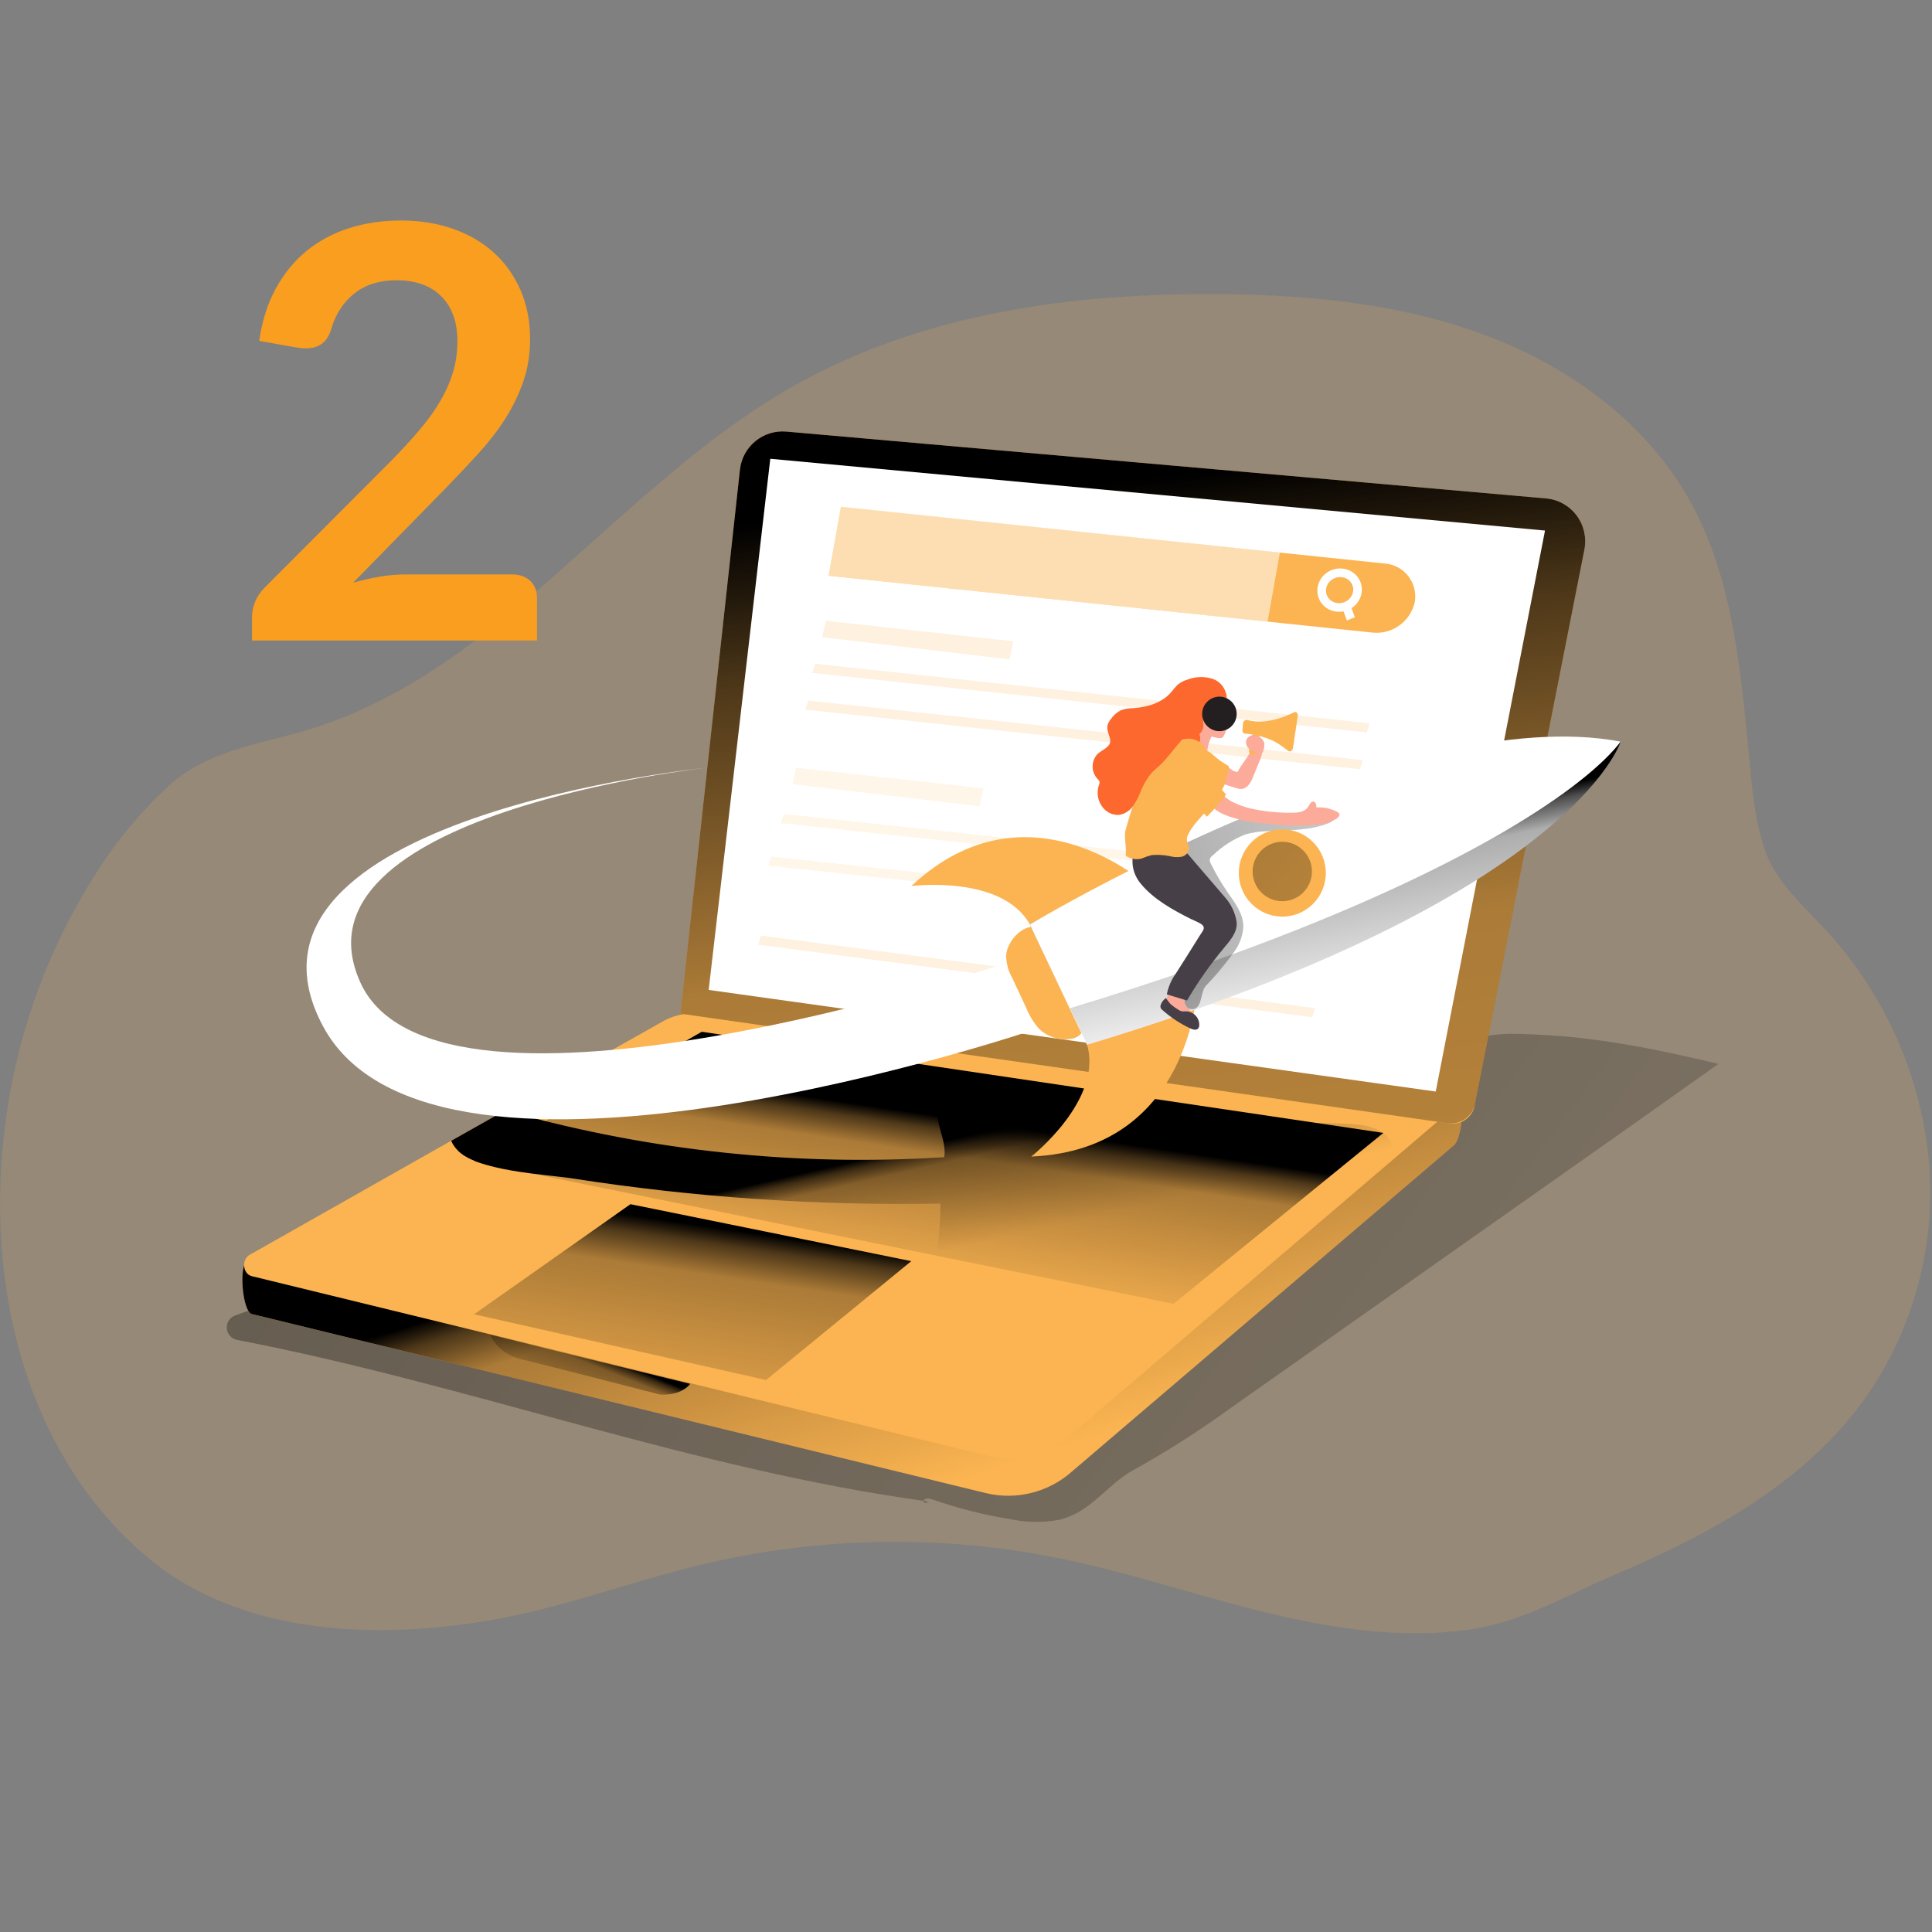 <svg xmlns="http://www.w3.org/2000/svg" width="112" height="112" viewBox="0 0 112 112">
    <rect x="0" y="0" width="112" height="112" fill="#808080" stroke="none"/>
    <defs>
        <linearGradient id="epug2pxh8a" x1="-53.17%" x2="213.165%" y1="22.943%" y2="88.324%">
            <stop offset="1%"/>
            <stop offset="8%" stop-opacity=".69"/>
            <stop offset="21%" stop-opacity=".32"/>
            <stop offset="100%" stop-opacity="0"/>
        </linearGradient>
        <linearGradient id="268guo2zjb" x1="42.843%" x2="76.733%" y1="39.152%" y2="80.739%">
            <stop offset="1%"/>
            <stop offset="8%" stop-opacity=".69"/>
            <stop offset="21%" stop-opacity=".32"/>
            <stop offset="100%" stop-opacity="0"/>
        </linearGradient>
        <linearGradient id="kyhonfoamc" x1="57.786%" x2="29.987%" y1="33.525%" y2="89.938%">
            <stop offset="1%"/>
            <stop offset="8%" stop-opacity=".69"/>
            <stop offset="21%" stop-opacity=".32"/>
            <stop offset="100%" stop-opacity="0"/>
        </linearGradient>
        <linearGradient id="7r322y1jxd" x1="39.992%" x2="72.179%" y1="41.501%" y2="66.883%">
            <stop offset="1%"/>
            <stop offset="8%" stop-opacity=".69"/>
            <stop offset="21%" stop-opacity=".32"/>
            <stop offset="100%" stop-opacity="0"/>
        </linearGradient>
        <linearGradient id="cv2c2iiube" x1="62.846%" x2="18.298%" y1="14.567%" y2="136.056%">
            <stop offset="1%"/>
            <stop offset="8%" stop-opacity=".69"/>
            <stop offset="21%" stop-opacity=".32"/>
            <stop offset="100%" stop-opacity="0"/>
        </linearGradient>
        <linearGradient id="iwakl5gvqf" x1="61.638%" x2="9.908%" y1="40.213%" y2="80.065%">
            <stop offset="1%"/>
            <stop offset="8%" stop-opacity=".69"/>
            <stop offset="21%" stop-opacity=".32"/>
            <stop offset="100%" stop-opacity="0"/>
        </linearGradient>
        <linearGradient id="6sf1uwdyag" x1="43.264%" x2="92.336%" y1="4.733%" y2="333.563%">
            <stop offset="1%"/>
            <stop offset="8%" stop-opacity=".69"/>
            <stop offset="21%" stop-opacity=".32"/>
            <stop offset="100%" stop-opacity="0"/>
        </linearGradient>
        <linearGradient id="d73l1tza3h" x1="45.715%" x2="67.144%" y1="33.992%" y2="88.647%">
            <stop offset="1%"/>
            <stop offset="8%" stop-opacity=".69"/>
            <stop offset="21%" stop-opacity=".32"/>
            <stop offset="100%" stop-opacity="0"/>
        </linearGradient>
        <linearGradient id="w22jg5v6wi" x1="-62.521%" x2="290.265%" y1="57.956%" y2="31.323%">
            <stop offset="1%"/>
            <stop offset="8%" stop-opacity=".69"/>
            <stop offset="21%" stop-opacity=".32"/>
            <stop offset="100%" stop-opacity="0"/>
        </linearGradient>
        <linearGradient id="j4bnzkhayj" x1="-246.363%" x2="832.643%" y1="-211.429%" y2="740.536%">
            <stop offset="1%"/>
            <stop offset="8%" stop-opacity=".69"/>
            <stop offset="21%" stop-opacity=".32"/>
            <stop offset="100%" stop-opacity="0"/>
        </linearGradient>
    </defs>
    <g fill="none" fill-rule="evenodd">
        <g>
            <g>
                <g>
                    <g transform="translate(-264 -736) translate(0 544) translate(264 192) translate(0 17.043)">
                        <path fill="#FBB451" fill-rule="nonzero" d="M48.449 4.078c-.875.406-1.734.846-2.577 1.33C36.01 11.038 29.108 21.61 18.31 25.121c-2.923.951-6.061 1.213-8.423 3.293-1.705 1.56-3.188 3.348-4.408 5.312-2.581 4.07-4.294 8.633-5.031 13.4-1.476 9.232.589 19.628 7.911 25.953 5.503 4.758 13.693 4.998 20.586 3.711 3.954-.735 7.743-2.17 11.657-3.114 6.843-1.645 13.962-1.772 20.86-.373 4.548.924 8.944 2.515 13.496 3.49 3.27.705 6.675 1.096 10.013.662 3.202-.415 5.672-1.948 8.589-3.185 5.549-2.36 11.166-5.37 14.702-10.445 2.721-3.977 3.978-8.78 3.556-13.585-.46-4.797-2.417-9.327-5.592-12.944-1.408-1.625-3.249-3.06-3.936-5.127-.687-2.068-.795-4.481-1.01-6.602-.466-4.65-1.024-9.432-3.282-13.52-2.509-4.542-6.954-7.795-11.803-9.626C81.345.591 76.102.068 70.92.006 63.25-.07 55.375.852 48.45 4.078z" opacity=".18"/>
                        <path fill="url(#epug2pxh8a)" fill-rule="nonzero" d="M99.624 44.63l-5.215 3.694-23.153 16.32c-1.778 1.286-3.63 2.465-5.546 3.533-1.562.847-2.454 2.462-4.344 2.893-.938.164-1.9.147-2.831-.05-1.525-.248-3.024-.63-4.482-1.14-.178-.062-.433-.1-.512.073-.08.172.35.154.2.037-13.575-1.847-26.544-6.77-39.995-9.356-.321-.06-.564-.325-.596-.651-.032-.326.154-.634.458-.755 1.082-.444 2.263-.616 3.457-.85 2.147-.397 4.264-.785 6.405-1.135 4.315-.75 8.672-1.235 13.046-1.453 7.264-.308 14.595.47 21.78-.659 6.825-1.07 13.248-3.807 19.598-6.546 1.534-.658 3.095-1.341 4.294-2.499.942-.907 1.697-2.105 2.896-2.702 1.246-.615 2.76-.507 4.098-.446 3.528.157 7.013.877 10.442 1.693z"/>
                        <path fill="#FBB451" fill-rule="nonzero" d="M14.335 56.052l30.32-13.234c.656-.33 1.397-.454 2.125-.354l37.5 3.198c.718.101.59 3.197 0 3.693L62.133 68.27c-1.354 1.198-3.203 1.664-4.96 1.249L14.6 59.132c-.543-.132-.776-2.828-.266-3.08z"/>
                        <path fill="url(#268guo2zjb)" fill-rule="nonzero" d="M14.335 56.052l30.32-13.234c.656-.33 1.397-.454 2.125-.354l37.5 3.198c.718.101.59 3.197 0 3.693L62.133 68.27c-1.354 1.198-3.203 1.664-4.96 1.249L14.6 59.132c-.543-.132-.776-2.828-.266-3.08z"/>
                        <path fill="#FBB451" fill-rule="nonzero" d="M84.29 47.16L62.142 66.076c-1.353 1.201-3.202 1.668-4.96 1.253l-42.58-10.39c-.544-.132-.614-.994-.108-1.25l11.669-6.607 3.068-1.73 9.328-5.26c.657-.33 1.398-.453 2.126-.353l43.227 3.773c.718.086.957 1.154.378 1.65z"/>
                        <path fill="url(#kyhonfoamc)" fill-rule="nonzero" d="M40.682 42.769L80.194 48.632 68.032 58.541 27.482 50.309z"/>
                        <path fill="url(#7r322y1jxd)" fill-rule="nonzero" d="M80.673 49.703c-.117.354-.5.535-.847.674-2.527.95-5.103 1.764-7.718 2.437-2.481.686-5.07 1.379-7.604.923-.318-.083-.648-.11-.975-.08-.54.099-.94.539-1.36.887-2.094 1.73-5.156 1.335-7.825.849.116-.883.173-1.772.172-2.662-7.138.129-14.274-.36-21.328-1.459-1.534-.237-5.678-.425-6.724-1.702-.13-.14-.234-.303-.307-.48l3.067-1.73c.14.007.277.028.411.065 8.163 2.271 16.646 3.155 25.099 2.616.218-1.105-.92-2.487-.055-3.219.285-.203.63-.304.978-.286 1.295-.05 2.583.22 3.749.788.69.338 1.34.781 2.086.972.73.145 1.477.17 2.215.07 4.706-.352 9.428-.443 14.144-.27.776.028 1.589.074 2.248.483.387.234.721.69.574 1.124z"/>
                        <path fill="url(#cv2c2iiube)" fill-rule="nonzero" d="M36.547 52.765L52.829 56.067 44.409 62.958 27.482 59.148z"/>
                        <path fill="url(#iwakl5gvqf)" fill-rule="nonzero" d="M28.405 60.342c.337.678.948 1.18 1.678 1.375 1.197.29 8.17 2.08 8.17 2.08s1.134.136 1.763-.615l-11.61-2.84z"/>
                        <path fill="#FBB451" fill-rule="nonzero" d="M39.442 41.72l44.596 6.367c.679.095 1.313-.357 1.448-1.031l6.362-32.231c.138-.696-.026-1.418-.45-1.985-.425-.567-1.07-.927-1.774-.988l-44.04-3.875c-1.349-.118-2.544.866-2.69 2.216l-3.452 31.526z"/>
                        <path fill="url(#6sf1uwdyag)" fill-rule="nonzero" d="M39.442 41.72l44.48 6.348c.746.106 1.444-.39 1.592-1.132l6.334-32.111c.138-.696-.026-1.418-.45-1.985-.425-.567-1.07-.927-1.774-.988l-44.04-3.875c-1.349-.118-2.544.866-2.69 2.216l-3.452 31.526z"/>
                        <path fill="#FFF" fill-rule="nonzero" d="M83.231 46.234L89.566 13.714 44.654 9.553 41.083 40.344z"/>
                        <path fill="#FBB451" fill-rule="nonzero" d="M79.538 19.626l-31.5-3.29.714-4.001 31.51 3.29c.538.035 1.037.297 1.371.722.335.425.474.972.384 1.506-.25 1.141-1.322 1.907-2.479 1.773z"/>
                        <path fill="#FFF" fill-rule="nonzero" d="M48.038 16.336L73.483 18.998 74.197 14.985 48.752 12.319z" opacity=".56"/>
                        <ellipse cx="77.658" cy="17.167" stroke="#FFF" stroke-width=".5" rx="1.046" ry="1" transform="rotate(-21.36 77.658 17.167)"/>
                        <path stroke="#FFF" stroke-width=".5" d="M78.311 18.832c-.021-.053-.288-.782-.288-.782"/>
                        <path fill="#FBB451" fill-rule="nonzero" d="M79.234 25.418L47.087 21.965 47.255 21.435 79.4 24.888zM58.516 21.183L47.66 19.893 47.881 18.945 58.74 20.133zM78.836 27.55L46.688 24.097 46.853 23.568 79.001 27.021z" opacity=".18"/>
                        <g fill="#FBB451" fill-rule="nonzero" opacity=".66">
                            <path d="M12.31 2.311L1.454 1.025 1.675.074 12.534 1.262zM32.942 6.737L.794 3.284.963 2.751 33.111 6.207zM32.209 9.205L.061 5.752.23 5.223 32.375 8.676z" opacity=".18" transform="translate(44.48 27.39)"/>
                        </g>
                        <path fill="#FBB451" fill-rule="nonzero" d="M76.066 41.929L43.952 37.722 44.117 37.195 76.231 41.402z" opacity=".18"/>
                        <path fill="#FFF" fill-rule="nonzero" d="M58.246 38.82s-32.853 10.913-37.344 1.117c-4.49-9.795 20.102-12.479 20.102-12.479S12.267 30.329 18.715 42.43c6.448 12.101 41.491.136 41.491.136l-1.96-3.746z"/>
                        <path fill="#FBB451" fill-rule="nonzero" d="M58.323 38.368c.014.448.136.887.356 1.277l.81 1.736c.172.432.415.832.717 1.185.481.487 1.165.716 1.841.615.32-.02.606-.207.755-.492.138-.36-.096-.745-.283-1.08-.503-.902-.717-1.93-.957-2.933-.184-.782-.558-1.884-1.509-1.995-.84-.098-1.68.865-1.73 1.687zM66.575 34.324s-6.951-6.38-13.746 0c0 0 5.252-.68 6.871 2.222l6.875-2.222zM69.415 40.156s-.331 9.448-9.629 9.848c0 0 4.163-3.284 3.233-6.478l6.396-3.37z"/>
                        <path fill="#FFF" fill-rule="nonzero" d="M59.7 36.552s21.918-12.618 34.24-10.599c0 0-2.785 9.085-30.93 17.573l-3.31-6.974z"/>
                        <path fill="url(#d73l1tza3h)" fill-rule="nonzero" d="M93.955 25.947s-2.785 9.085-30.93 17.573l-1.003-2.115-2.322-4.853s19.455-11.214 32.01-10.814c.752.02 1.502.09 2.245.209z"/>
                        <path fill="#FFF" fill-rule="nonzero" d="M93.955 25.947c-1.947 2.564-8.671 7.288-22.494 12.326-.781.287-1.586.574-2.414.861-2.178.755-4.52 1.512-7.025 2.271l-2.319-4.853s2.396-1.443 6.059-3.277c1.932-.97 4.218-2.047 6.69-3.078 6.899-2.877 15.261-5.416 21.503-4.25z"/>
                        <path fill="url(#w22jg5v6wi)" fill-rule="nonzero" d="M77.066 30.659c-1.17.489-2.482.409-3.746.492-.376.015-.748.074-1.11.175-.715.278-1.367.697-1.918 1.232-.074.051-.13.126-.159.212-.008.09.013.18.061.255.28.572.602 1.123.964 1.647.429.615.935 1.27.92 2.028-.044.58-.268 1.13-.641 1.576l-.092.129c-.443.598-.923 1.166-1.439 1.702-.38.394-.135 1.597-1.055 1.308-.8-.25-.411-1.204-.138-1.705l.306-.573.516-.957c.392-.723.791-1.582.46-2.336-.233-.526-.77-.843-1.273-1.126-.95-.565-1.945-1.047-2.976-1.443 1.933-.97 4.218-2.047 6.69-3.078 1.615.136 3.236.16 4.854.07.135.13-.056.32-.224.392z"/>
                        <ellipse cx="74.336" cy="33.564" fill="#FBB451" fill-rule="nonzero" rx="2.522" ry="2.53"/>
                        <ellipse cx="74.336" cy="33.478" fill="url(#j4bnzkhayj)" fill-rule="nonzero" rx="1.718" ry="1.723"/>
                        <path fill="#FCAB9A" fill-rule="nonzero" d="M70.566 28.055c0 .015-.362-.046-.353-.028.082.098.188.174.306.222.434.176.88.324 1.332.443.45.046.669-.382.81-.742.113-.289.23-.578.35-.864.091-.184.15-.384.171-.588.005-.047-.002-.095-.018-.139-.03-.056-.079-.1-.138-.123-.09-.037-.192-.037-.283 0-.165.071-.242.259-.325.419-.193.366-.497.665-.662 1.043-.124.008-.246-.033-.34-.114l-.538-.35c-.025-.021-.056-.035-.089-.04-.053-.003-.105.02-.138.064-.096.117-.154.261-.165.412-.016.078-.016.157 0 .234.019.054.046.105.08.151z"/>
                        <path fill="#FBB451" fill-rule="nonzero" d="M70.98 27.218l.19.117c.027 0 .055.03.064.061.006.023.006.046 0 .068l-.126.56c-.038.251-.128.491-.263.705-.074.102-.614-.274-.706-.323-.23-.153-.43-.346-.592-.57-.075-.09-.132-.195-.169-.307-.055-.284-.012-.578.123-.834.215-.422.577-.213.85.046.194.178.405.338.629.477z"/>
                        <path fill="#FCAB9A" fill-rule="nonzero" d="M67.516 41.196c.01.04.031.077.062.105.437.428.958.76 1.53.975.035.02.074.03.114.031.079-.016.134-.088.129-.169-.008-.078-.037-.152-.083-.215-.113-.18-.239-.349-.377-.508-.13-.107-.212-.26-.23-.428.012-.083.033-.165.064-.243.092-.348-.485-.419-.727-.336-.278.17-.457.463-.482.788z"/>
                        <path fill="#473F47" fill-rule="nonzero" d="M66.105 31.422s-1.046 1.465.031 2.77c.745.904 1.865 1.52 2.896 2.037.18.092.395.166.57.277.34.215.132.397-.049.683-.454.733-.912 1.46-1.374 2.182-.267.366-.45.786-.537 1.231l1.169.357c.63-1.077 1.348-2.099 2.147-3.056.347-.412.795-.923.73-1.495-.08-.53-.313-1.025-.668-1.425l-2.188-2.549-2.727-1.012z"/>
                        <path fill="#FCAB9A" fill-rule="nonzero" d="M71.185 24.42c.037.108.141.194.157.308.015.114-.102.25-.178.376-.077.126-.13.369-.233.538-.02.037-.05.068-.086.086-.034.013-.07.019-.105.019-.14-.004-.277-.027-.41-.068-.024-.015-.053-.021-.08-.018-.024.013-.041.035-.05.061-.156.324-.23.681-.217 1.04 0 .117 0 .265-.095.324-.035.022-.076.033-.117.03-.27 0-.475-.243-.613-.483-.113-.216-.2-.444-.261-.68-.022-.068-.03-.14-.025-.212.014-.084.044-.164.086-.237.136-.267.246-.546.328-.834.072-.378.2-.742.38-1.08.07-.108.173-.19.292-.237.137-.03.279-.023.411.021.277.045.527.195.697.419.052.08.076.489.12.627z"/>
                        <path fill="#FBB451" fill-rule="nonzero" d="M68.495 32.625c-.234.038-.474.024-.703-.04-.335-.067-.677-.087-1.018-.058-.202.05-.4.118-.592.2-.315.085-.651.027-.92-.157v-.142c.046-.412-.126-.997 0-1.394.45-1.585.834-2.77 1.733-4.13.258-.39 1.273-.892 1.69-1.102.095-.05.2-.081.307-.089.123.005.244.039.353.098.37.182.515.52.696.871.21.358.354.751.423 1.16.046.53.233 1.026-.067 1.518-.414.692-1.101 1.16-1.485 1.908-.068.108-.106.232-.11.36 0 .179.125.342.125.52-.025.237-.2.43-.432.477z"/>
                        <path fill="#FCAB9A" fill-rule="nonzero" d="M70.86 30.13c.147.067.307.125.433.175.72.23 1.468.367 2.223.406.95.12 1.911.138 2.866.052.39-.03.767-.149 1.104-.347.098-.065.2-.182.15-.29-.028-.048-.071-.085-.123-.107-.368-.195-.783-.283-1.199-.253 0-.144-.037-.33-.178-.341-.141-.013-.224.181-.307.307-.184.308-.613.342-.957.339-.794.012-1.586-.07-2.362-.243-.388-.093-.765-.23-1.122-.41-.23-.117-.694-.6-.92-.341-.228.258-.44.43-.133.705.157.141.334.259.525.347z"/>
                        <path fill="#FBB451" fill-rule="nonzero" d="M69.664 27.16s1.202 1.701 1.377 1.803c.175.101-1.08 1.339-1.08 1.339s-1.454-1.58-1.623-2.385c-.168-.807.583-1.36 1.326-.758z"/>
                        <path fill="#FC682D" fill-rule="nonzero" d="M71.056 23.626c-.104.144-.263.237-.438.259-.152.024-.304.037-.457.04h-.037c-.011.013-.017.03-.016.046-.013.239-.124.462-.306.616-.024.015-.043.036-.056.061-.012.036-.012.075 0 .111.022.123.022.25 0 .372-.017.125-.075.241-.165.33-.023.015-.039.038-.046.064 0 .023.006.046.018.065.042.129.034.268-.024.39-.234-.18-.536-.245-.822-.178-.087.008-.168.042-.234.099-.41.434-.748.948-1.18 1.366-.185.179-.39.336-.562.53-.259.316-.466.673-.613 1.055-.113.3-.262.584-.445.846-.186.264-.468.442-.785.496-.301.025-.598-.078-.82-.283-.39-.36-.535-.917-.368-1.422.04-.077.051-.165.031-.25-.024-.046-.057-.087-.098-.12-.39-.408-.39-1.053 0-1.461.205-.194.7-.382.727-.702.027-.32-.258-.637-.141-1.006.042-.113.103-.217.18-.308.149-.218.35-.395.584-.514.237-.08.486-.12.736-.12.804-.055 1.644-.308 2.175-.923.12-.16.25-.31.392-.45.167-.129.356-.225.559-.283.486-.186 1.023-.194 1.515-.021.346.145.607.44.709.803.067.158.062.338-.013.492z"/>
                        <path fill="#FFF" fill-rule="nonzero" d="M70.967 24.959c-.118-.004-.235-.014-.352-.03-.034.064.12.307.153.325.033.03.083.03.117 0 .013-.019.022-.041.027-.064l.055-.234"/>
                        <circle cx="70.691" cy="24.343" r="1" fill="#231F20" fill-rule="nonzero"/>
                        <path fill="#FBB451" fill-rule="nonzero" d="M72.663 25.484h.08c.1 0 .18.081.18.18l.001.852c0 .1-.08.18-.18.18h-.08c-.1 0-.181-.08-.181-.18v-.851c0-.1.08-.18.18-.181z" transform="rotate(10.78 72.703 26.09)"/>
                        <path fill="#FCAB9A" fill-rule="nonzero" d="M72.615 25.58c-.165.018-.306.126-.365.28-.052.203.026.416.196.536.169.114.362.185.564.206.06.021.126.012.178-.024.027-.03.044-.066.05-.105.048-.137.067-.283.058-.428-.087-.298-.373-.493-.681-.464z"/>
                        <path fill="#FBB451" fill-rule="nonzero" d="M72.056 24.919l-.03.35c-.021.098.039.193.135.216.588.042 1.163.192 1.696.443.29.164.564.351.822.56.104.084.255 0 .28-.178l.272-1.846c.025-.164-.092-.277-.215-.216-.512.262-1.662.742-2.727.446-.113-.027-.22.08-.233.225z"/>
                        <path fill="#473F47" fill-rule="nonzero" d="M67.59 40.818c-.147.094-.256.238-.307.406-.017.052-.017.108 0 .16.022.046.054.086.095.117.49.438 1.043.802 1.638 1.08.076.039.158.063.243.07.085.01.169-.026.22-.094.03-.05.045-.106.044-.164.006-.213-.074-.42-.223-.573-.149-.152-.353-.238-.566-.236-.075.006-.151.006-.227 0-.07-.018-.137-.05-.196-.092-.161-.095-.313-.204-.454-.327-.095-.11-.184-.227-.267-.347z"/>
                    </g>
                    <path fill="#FA9E1F" fill-rule="nonzero" d="M31.13 37.13v-2.464c0-.411-.131-.741-.392-.991s-.614-.375-1.058-.375h-6.178c-.466 0-.955.042-1.466.125-.51.083-1.032.203-1.565.358l5.429-5.546c.644-.666 1.26-1.32 1.849-1.965.588-.644 1.101-1.31 1.54-1.998.439-.689.788-1.41 1.05-2.165.26-.755.39-1.577.39-2.465 0-1.033-.183-1.97-.549-2.815-.366-.843-.877-1.565-1.532-2.165-.655-.6-1.443-1.063-2.365-1.39-.922-.328-1.937-.491-3.048-.491-1.065 0-2.062.147-2.989.44-.927.295-1.749.734-2.465 1.317-.716.582-1.313 1.31-1.79 2.181-.477.872-.8 1.885-.966 3.04l2.165.383c.2.033.383.05.55.05.377 0 .688-.092.932-.275.244-.183.428-.486.55-.908.255-.844.702-1.515 1.34-2.015.639-.5 1.452-.75 2.44-.75.533 0 1.013.076 1.44.225.428.15.797.375 1.108.675.311.3.55.669.716 1.107.167.439.25.947.25 1.524 0 .633-.086 1.235-.258 1.807-.172.572-.422 1.135-.75 1.69-.327.556-.732 1.116-1.215 1.683-.483.566-1.03 1.16-1.64 1.781l-7.312 7.328c-.255.255-.44.533-.557.833-.117.3-.175.588-.175.866v1.365h16.52z" transform="translate(-264 -736) translate(0 544) translate(264 192)"/>
                </g>
            </g>
        </g>
    </g>
</svg>
